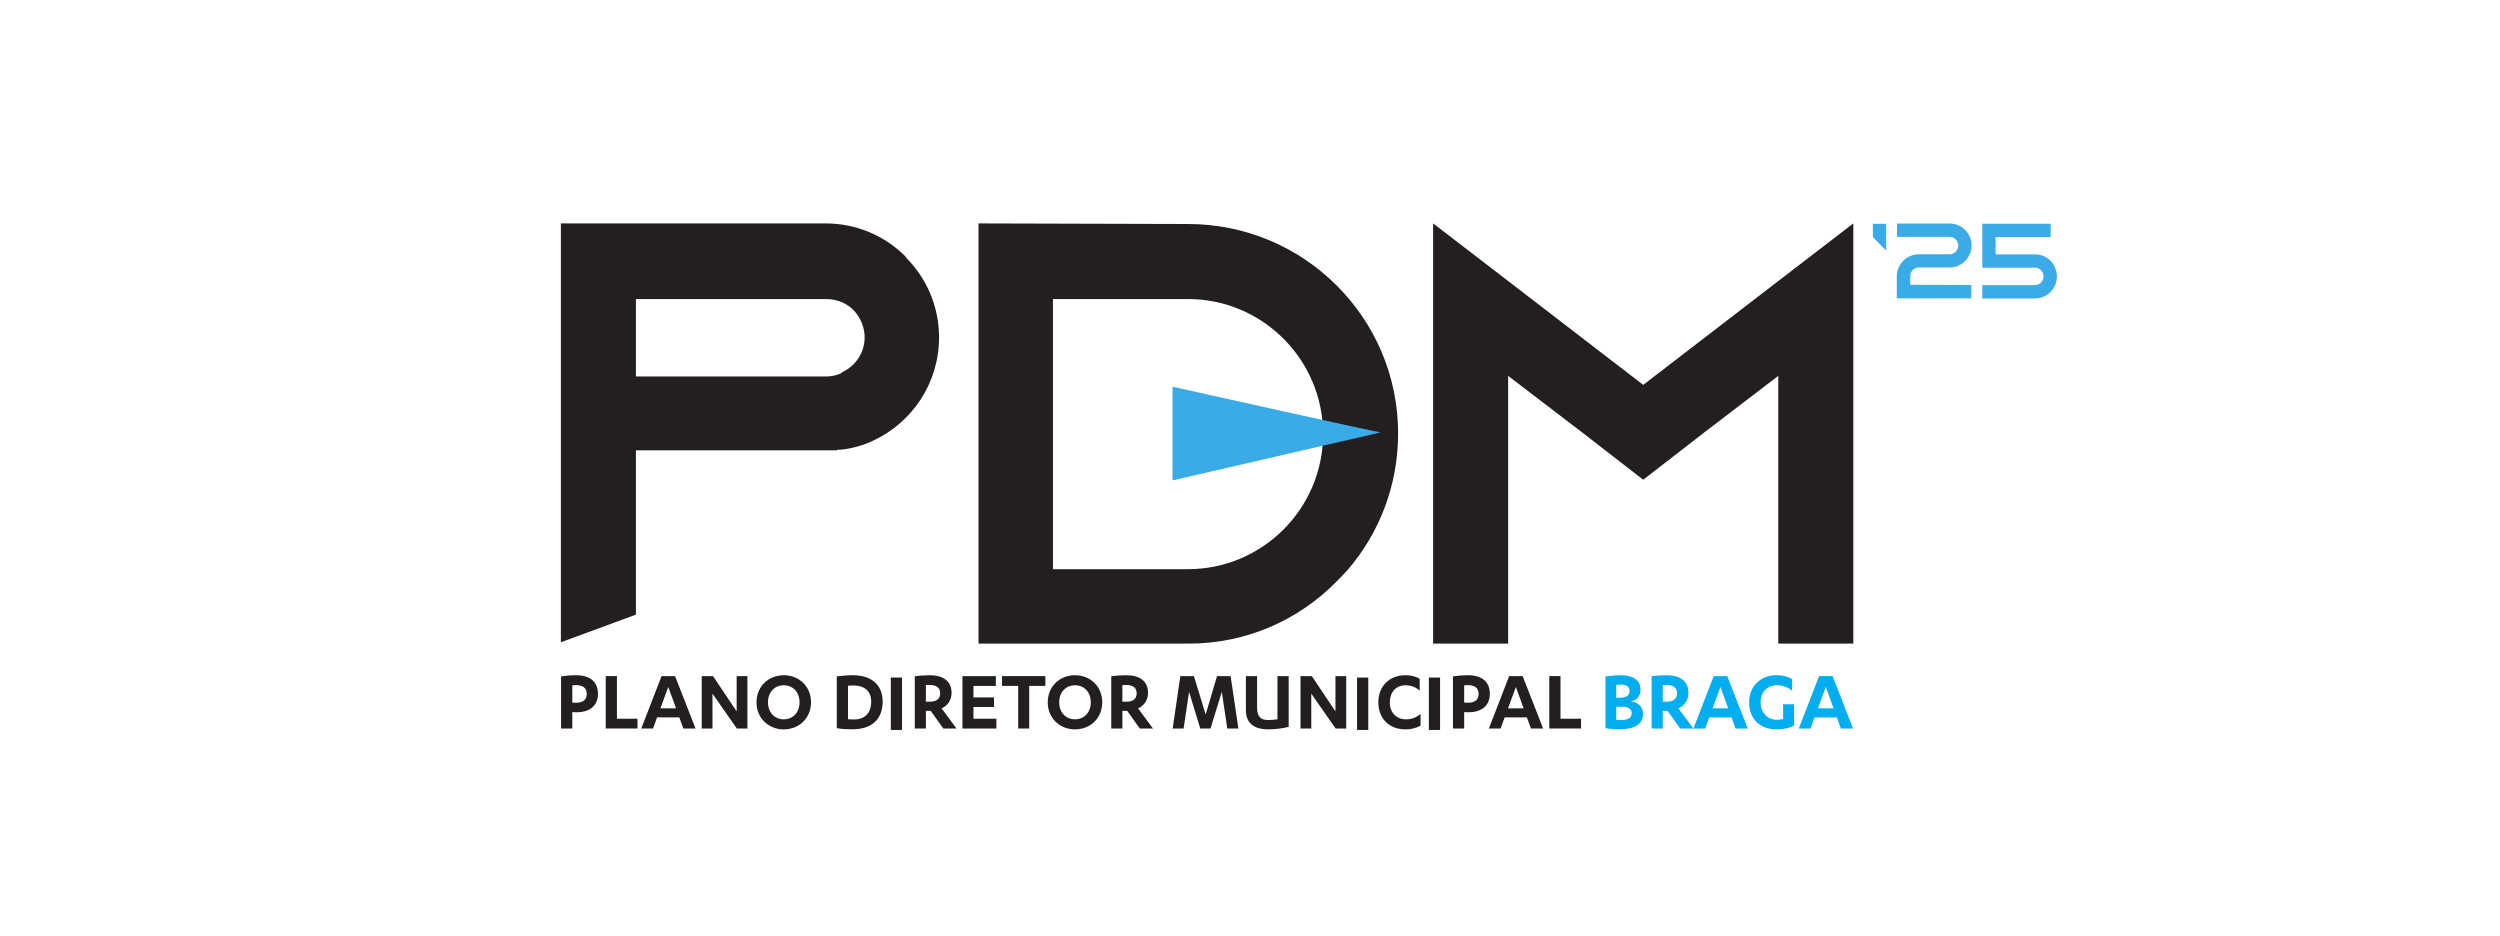 <?xml version="1.0" encoding="UTF-8" standalone="no"?>
<!-- Created with Inkscape (http://www.inkscape.org/) -->

<svg
   width="317.49mm"
   height="118.886mm"
   viewBox="0 0 317.49 118.886"
   version="1.1"
   id="svg1"
   xmlns:inkscape="http://www.inkscape.org/namespaces/inkscape"
   xmlns:sodipodi="http://sodipodi.sourceforge.net/DTD/sodipodi-0.dtd"
   xmlns="http://www.w3.org/2000/svg"
   xmlns:svg="http://www.w3.org/2000/svg">
  <sodipodi:namedview
     id="namedview1"
     pagecolor="#ffffff"
     bordercolor="#000000"
     borderopacity="0.25"
     inkscape:showpageshadow="2"
     inkscape:pageopacity="0.0"
     inkscape:pagecheckerboard="0"
     inkscape:deskcolor="#d1d1d1"
     inkscape:document-units="mm"
     inkscape:zoom="0.57418404"
     inkscape:cx="411.88885"
     inkscape:cy="667.90432"
     inkscape:window-width="1920"
     inkscape:window-height="1027"
     inkscape:window-x="1912"
     inkscape:window-y="-8"
     inkscape:window-maximized="1"
     inkscape:current-layer="layer1" />
  <defs
     id="defs1">
    <clipPath
       clipPathUnits="userSpaceOnUse"
       id="clipPath28">
      <path
         d="M 0,0 H 1920 V 2381.102 H 0 Z"
         transform="translate(-1343.84,-2244.077)"
         id="path28" />
    </clipPath>
    <clipPath
       clipPathUnits="userSpaceOnUse"
       id="clipPath33">
      <path
         d="M 0,0 H 1920 V 2381.102 H 0 Z"
         transform="translate(-1726.712,-2234.239)"
         id="path33" />
    </clipPath>
    <clipPath
       clipPathUnits="userSpaceOnUse"
       id="clipPath40">
      <path
         d="M 0,0 H 1920 V 2381.102 H 0 Z"
         transform="translate(-1299.89,-2093.986)"
         id="path40" />
    </clipPath>
    <clipPath
       clipPathUnits="userSpaceOnUse"
       id="clipPath44">
      <path
         d="M 0,0 H 1920 V 2381.102 H 0 Z"
         transform="translate(-1350.974,-2074.83)"
         id="path44" />
    </clipPath>
    <clipPath
       clipPathUnits="userSpaceOnUse"
       id="clipPath48">
      <path
         d="M 0,0 H 1920 V 2381.102 H 0 Z"
         transform="translate(-1404.565,-2093.986)"
         id="path48" />
    </clipPath>
    <clipPath
       clipPathUnits="userSpaceOnUse"
       id="clipPath52">
      <path
         d="M 0,0 H 1920 V 2381.102 H 0 Z"
         transform="translate(-1465.987,-2093.669)"
         id="path52" />
    </clipPath>
    <clipPath
       clipPathUnits="userSpaceOnUse"
       id="clipPath56">
      <path
         d="M 0,0 H 1920 V 2381.102 H 0 Z"
         transform="translate(-1528.458,-2088.404)"
         id="path56" />
    </clipPath>
    <clipPath
       clipPathUnits="userSpaceOnUse"
       id="clipPath59">
      <path
         d="M 0,0 H 1920 V 2381.102 H 0 Z"
         transform="translate(-1544.439,-2074.83)"
         id="path59" />
    </clipPath>
    <clipPath
       clipPathUnits="userSpaceOnUse"
       id="clipPath63">
      <path
         d="M 0,0 H 1920 V 2381.102 H 0 Z"
         transform="translate(-1595.238,-2093.542)"
         id="path63" />
    </clipPath>
    <clipPath
       clipPathUnits="userSpaceOnUse"
       id="clipPath67">
      <path
         d="M 0,0 H 1920 V 2381.102 H 0 Z"
         transform="translate(-1662.308,-2088.372)"
         id="path67" />
    </clipPath>
  </defs>
  <g
     inkscape:label="Camada 1"
     inkscape:groupmode="layer"
     id="layer1"
     transform="translate(70.963,-52.531)">
    <rect
       style="fill:none;stroke:#4d4d4d;stroke-width:0"
       id="rect1"
       width="317.49"
       height="118.886"
       x="-70.963"
       y="52.531" />
    <g
       id="g25"
       transform="matrix(0.265,0,0,0.265,-430.722,36.834)">
      <path
         id="path26"
         d="m 0,0 v -151.068 h -26.976 v 96.252 l -26.545,-20.287 -22.013,-17.049 -22.013,17.049 -26.544,20.287 v -96.252 h -26.977 V 0 l 26.977,-20.718 48.557,-37.336 48.558,37.336 z"
         style="fill:#231f20;fill-opacity:1;fill-rule:nonzero;stroke:none"
         transform="matrix(1.333,0,0,-1.333,2245.749,166.296)" />
    </g>
    <g
       id="g26"
       transform="matrix(0.265,0,0,0.265,-430.722,36.834)">
      <path
         id="path27"
         d="m 0,0 -0.216,0.431 c -7.338,7.338 -17.481,11.87 -28.703,11.87 h -95.173 v -150.584 l 26.977,9.939 v 59.068 h 72.296 v 0.216 h 1.295 c 4.101,0.432 7.985,1.511 11.654,3.237 14.028,6.474 23.739,20.719 23.739,37.12 C 11.869,-17.48 7.338,-7.338 0,0 m -23.092,-41.22 v -0.216 c -1.727,-0.863 -3.669,-1.295 -5.611,-1.295 h -68.412 v 27.84 h 68.412 c 4.748,0 7.985,-2.158 9.711,-3.885 1.511,-1.51 4.101,-4.963 4.101,-9.927 0,-5.395 -3.237,-10.359 -8.201,-12.517"
         style="fill:#231f20;fill-opacity:1;fill-rule:nonzero;stroke:none"
         transform="matrix(1.333,0,0,-1.333,1791.787,182.698)"
         clip-path="url(#clipPath28)" />
    </g>
    <g
       id="g28"
       transform="matrix(0.265,0,0,0.265,-430.722,36.834)">
      <path
         id="path29"
         d="m 0,0 c 41.652,0 75.534,-33.667 75.534,-75.318 0,-18.56 -6.69,-35.609 -17.912,-48.774 -1.295,-1.511 -2.806,-3.022 -4.316,-4.532 -13.597,-13.812 -32.372,-22.229 -53.09,-22.229 H -75.318 V 0.216 Z M -48.558,-124.092 H 0 c 26.761,0 48.558,21.797 48.558,48.558 0,26.761 -21.797,48.557 -48.558,48.557 h -48.558 z"
         style="fill:#231f20;fill-opacity:1;fill-rule:nonzero;stroke:none"
         transform="matrix(1.333,0,0,-1.333,1926.912,166.584)" />
    </g>
    <g
       id="g29"
       transform="matrix(0.265,0,0,0.265,-430.722,36.834)">
      <path
         id="path30"
         d="M 0,0 -74.88,-17.285 V 16.409 C -74.88,16.409 0.331,-0.396 0,0"
         style="fill:#3aabe6;fill-opacity:1;fill-rule:nonzero;stroke:none"
         transform="matrix(1.333,0,0,-1.333,2019.291,266.424)" />
    </g>
    <g
       id="g30"
       transform="matrix(0.265,0,0,0.265,-430.722,36.834)">
      <path
         id="path31"
         d="m 0,0 v -9.592 l -4.757,4.796 V 0 Z"
         style="fill:#3aabe6;fill-opacity:1;fill-rule:nonzero;stroke:none"
         transform="matrix(1.333,0,0,-1.333,2261.462,166.488)" />
    </g>
    <g
       id="g31"
       transform="matrix(0.265,0,0,0.265,-430.722,36.834)">
      <path
         id="path32"
         d="m 0,0 v -4.796 h -18.915 -7.865 v 7.904 c 0,1.112 0.23,2.148 0.652,3.108 1.151,2.762 3.836,4.719 6.983,4.834 h 11.51 0.115 c 1.611,0.153 2.839,1.496 2.839,3.108 0,1.726 -1.381,3.145 -3.108,3.145 H -26.704 V 22.1 h 18.915 c 4.374,0 7.904,-3.53 7.904,-7.904 0,-1.113 -0.23,-2.149 -0.652,-3.108 C -0.921,10.206 -1.458,9.4 -2.149,8.709 -3.53,7.29 -5.448,6.369 -7.559,6.292 H -7.674 -7.789 -19.145 C -20.719,6.139 -21.946,4.796 -21.946,3.185 V 0.077 Z"
         style="fill:#3aabe6;fill-opacity:1;fill-rule:nonzero;stroke:none"
         transform="matrix(1.333,0,0,-1.333,2302.283,195.814)"
         clip-path="url(#clipPath33)" />
    </g>
    <g
       id="g33"
       transform="matrix(0.265,0,0,0.265,-430.722,36.834)">
      <path
         id="path34"
         d="m 0,0 c 0.422,-0.959 0.652,-1.995 0.652,-3.108 0,-4.374 -3.529,-7.903 -7.903,-7.903 h -18.916 v 4.795 h 18.916 c 1.726,0 3.107,1.42 3.107,3.147 0,1.611 -1.189,2.954 -2.762,3.107 H -26.167 V 15.845 H -1.573 V 11.05 H -21.371 V 4.834 h 14.158 0.269 C -3.798,4.757 -1.113,2.801 0.039,0.038 Z"
         style="fill:#3aabe6;fill-opacity:1;fill-rule:nonzero;stroke:none"
         transform="matrix(1.333,0,0,-1.333,2342.437,187.578)" />
    </g>
    <g
       id="g34"
       transform="matrix(0.265,0,0,0.265,-430.722,36.834)">
      <path
         id="path35"
         d="m 0,0 h -4.028 v 18.743 c 1.396,0.222 3.584,0.413 5.424,0.413 4.82,0 7.833,-2.22 7.833,-6.692 C 9.229,7.77 5.709,5.835 1.554,5.835 1.047,5.835 0.381,5.867 0,5.899 Z M 0,9.324 C 0.254,9.292 0.824,9.261 1.3,9.261 c 2.442,0 3.901,0.983 3.901,3.203 0,2.125 -1.49,3.14 -3.837,3.14 -0.381,0 -0.983,-0.032 -1.364,-0.096 z"
         style="fill:#231f20;fill-opacity:1;fill-rule:nonzero;stroke:none"
         transform="matrix(1.333,0,0,-1.333,1631.839,408.36)" />
    </g>
    <g
       id="g35"
       transform="matrix(0.265,0,0,0.265,-430.722,36.834)">
      <path
         id="path36"
         d="m 0,0 h 4.028 v -15.319 h 7.389 v -3.52 H 0 Z"
         style="fill:#231f20;fill-opacity:1;fill-rule:nonzero;stroke:none"
         transform="matrix(1.333,0,0,-1.333,1647.863,383.242)" />
    </g>
    <g
       id="g36"
       transform="matrix(0.265,0,0,0.265,-430.722,36.834)">
      <path
         id="path37"
         d="M 0,0 -1.459,-3.996 H -5.677 L 1.618,14.843 H 6.47 L 13.828,-3.996 H 9.451 L 7.992,0 Z M 4.028,10.942 1.205,3.267 h 5.614 z"
         style="fill:#231f20;fill-opacity:1;fill-rule:nonzero;stroke:none"
         transform="matrix(1.333,0,0,-1.333,1672.47,403.032)" />
    </g>
    <g
       id="g37"
       transform="matrix(0.265,0,0,0.265,-430.722,36.834)">
      <path
         id="path38"
         d="M 0,0 V 12.686 H 3.869 V -6.153 H 0.063 L -8.69,6.375 V -6.153 h -3.869 V 12.686 H -8.5 Z"
         style="fill:#231f20;fill-opacity:1;fill-rule:nonzero;stroke:none"
         transform="matrix(1.333,0,0,-1.333,1710.609,400.156)" />
    </g>
    <g
       id="g38"
       transform="matrix(0.265,0,0,0.265,-430.722,36.834)">
      <path
         id="path39"
         d="m 0,0 c 5.455,0 9.8,-3.996 9.8,-9.737 0,-5.74 -4.345,-9.736 -9.8,-9.736 -5.455,0 -9.8,3.996 -9.8,9.736 C -9.8,-3.996 -5.455,0 0,0 m 0,-3.615 c -3.235,0 -5.677,-2.411 -5.677,-6.122 0,-3.71 2.442,-6.12 5.677,-6.12 3.235,0 5.677,2.41 5.677,6.12 0,3.711 -2.442,6.122 -5.677,6.122"
         style="fill:#231f20;fill-opacity:1;fill-rule:nonzero;stroke:none"
         transform="matrix(1.333,0,0,-1.333,1733.187,382.819)"
         clip-path="url(#clipPath40)" />
    </g>
    <g
       id="g40"
       transform="matrix(0.265,0,0,0.265,-430.722,36.834)">
      <path
         id="path41"
         d="m 0,0 c 1.396,0.19 3.679,0.412 5.677,0.412 6.882,0 10.815,-3.552 10.815,-9.483 0,-6.469 -4.091,-9.958 -10.847,-9.958 -2.061,0 -4.218,0.127 -5.645,0.412 z m 4.028,-15.414 c 0.602,-0.063 1.395,-0.095 2.061,-0.095 3.711,0 6.28,2.03 6.28,6.438 0,3.838 -2.506,5.804 -6.438,5.804 -0.603,0 -1.332,-0.031 -1.903,-0.095 z"
         style="fill:#231f20;fill-opacity:1;fill-rule:nonzero;stroke:none"
         transform="matrix(1.333,0,0,-1.333,1758.595,383.369)" />
    </g>
    <g
       id="g41"
       transform="matrix(0.265,0,0,0.265,-430.722,36.834)">
      <path
         id="path42"
         d="m 1342.729,2074.83 h -4.028 v 18.839 h 4.028 z"
         style="fill:#231f20;fill-opacity:1;fill-rule:nonzero;stroke:none"
         transform="matrix(1.333,0,0,-1.333,0,3174.8)" />
    </g>
    <g
       id="g42"
       transform="matrix(0.265,0,0,0.265,-430.722,36.834)">
      <path
         id="path43"
         d="m 0,0 h -3.996 v 18.775 c 1.332,0.222 3.615,0.381 5.36,0.381 4.884,0 7.865,-2.125 7.865,-6.343 0,-2.728 -1.554,-4.663 -3.584,-5.582 L 11.005,0 H 6.248 L 1.744,6.343 H 0 Z m 0,9.642 h 1.364 c 2.283,0 3.774,0.856 3.774,3.044 0,2.03 -1.459,2.981 -3.774,2.981 -0.381,0 -1.047,-0.032 -1.364,-0.063 z"
         style="fill:#231f20;fill-opacity:1;fill-rule:nonzero;stroke:none"
         transform="matrix(1.333,0,0,-1.333,1801.299,408.36)"
         clip-path="url(#clipPath44)" />
    </g>
    <g
       id="g44"
       transform="matrix(0.265,0,0,0.265,-430.722,36.834)">
      <path
         id="path45"
         d="M 0,0 V -3.52 H -12.21 V 15.319 H -0.19 V 11.798 H -8.246 V 7.675 h 7.39 V 4.218 h -7.39 V 0 Z"
         style="fill:#231f20;fill-opacity:1;fill-rule:nonzero;stroke:none"
         transform="matrix(1.333,0,0,-1.333,1835.082,403.667)" />
    </g>
    <g
       id="g45"
       transform="matrix(0.265,0,0,0.265,-430.722,36.834)">
      <path
         id="path46"
         d="m 0,0 h -3.964 v 15.318 h -5.804 v 3.521 H 5.804 V 15.318 H 0 Z"
         style="fill:#231f20;fill-opacity:1;fill-rule:nonzero;stroke:none"
         transform="matrix(1.333,0,0,-1.333,1850.809,408.36)" />
    </g>
    <g
       id="g46"
       transform="matrix(0.265,0,0,0.265,-430.722,36.834)">
      <path
         id="path47"
         d="m 0,0 c 5.455,0 9.8,-3.996 9.8,-9.737 0,-5.74 -4.345,-9.736 -9.8,-9.736 -5.455,0 -9.8,3.996 -9.8,9.736 C -9.8,-3.996 -5.455,0 0,0 m 0,-3.615 c -3.235,0 -5.677,-2.411 -5.677,-6.122 0,-3.71 2.442,-6.12 5.677,-6.12 3.235,0 5.677,2.41 5.677,6.12 0,3.711 -2.442,6.122 -5.677,6.122"
         style="fill:#231f20;fill-opacity:1;fill-rule:nonzero;stroke:none"
         transform="matrix(1.333,0,0,-1.333,1872.753,382.819)"
         clip-path="url(#clipPath48)" />
    </g>
    <g
       id="g48"
       transform="matrix(0.265,0,0,0.265,-430.722,36.834)">
      <path
         id="path49"
         d="m 0,0 h -3.996 v 18.775 c 1.332,0.222 3.615,0.381 5.36,0.381 4.884,0 7.865,-2.125 7.865,-6.343 0,-2.728 -1.554,-4.663 -3.584,-5.582 L 11.005,0 H 6.248 L 1.744,6.343 H 0 Z m 0,9.642 h 1.364 c 2.283,0 3.774,0.856 3.774,3.044 0,2.03 -1.459,2.981 -3.774,2.981 -0.381,0 -1.047,-0.032 -1.364,-0.063 z"
         style="fill:#231f20;fill-opacity:1;fill-rule:nonzero;stroke:none"
         transform="matrix(1.333,0,0,-1.333,1895.457,408.36)" />
    </g>
    <g
       id="g49"
       transform="matrix(0.265,0,0,0.265,-430.722,36.834)">
      <path
         id="path50"
         d="M 0,0 -4.028,13.162 -5.994,0 h -3.933 l 2.76,18.839 h 4.884 L 1.935,5.043 6.026,18.839 H 10.91 L 13.701,0 H 9.705 L 7.738,13.162 3.679,0 Z"
         style="fill:#231f20;fill-opacity:1;fill-rule:nonzero;stroke:none"
         transform="matrix(1.333,0,0,-1.333,1932.791,408.36)" />
    </g>
    <g
       id="g50"
       transform="matrix(0.265,0,0,0.265,-430.722,36.834)">
      <path
         id="path51"
         d="m 0,0 h 4.028 v -11.417 c 0,-3.362 1.554,-4.377 3.996,-4.377 1.395,0 2.378,0.127 3.33,0.285 V 0 h 4.027 v -18.236 c -1.68,-0.507 -5.01,-0.92 -7.357,-0.92 -4.282,0 -8.024,1.617 -8.024,6.914 z"
         style="fill:#231f20;fill-opacity:1;fill-rule:nonzero;stroke:none"
         transform="matrix(1.333,0,0,-1.333,1954.65,383.242)"
         clip-path="url(#clipPath52)" />
    </g>
    <g
       id="g52"
       transform="matrix(0.265,0,0,0.265,-430.722,36.834)">
      <path
         id="path53"
         d="M 0,0 V 12.686 H 3.869 V -6.153 H 0.064 L -8.689,6.375 V -6.153 h -3.87 v 18.839 h 4.06 z"
         style="fill:#231f20;fill-opacity:1;fill-rule:nonzero;stroke:none"
         transform="matrix(1.333,0,0,-1.333,1997.566,400.156)" />
    </g>
    <g
       id="g53"
       transform="matrix(0.265,0,0,0.265,-430.722,36.834)">
      <path
         id="path54"
         d="m 1510.35,2074.83 h -4.028 v 18.839 h 4.028 z"
         style="fill:#231f20;fill-opacity:1;fill-rule:nonzero;stroke:none"
         transform="matrix(1.333,0,0,-1.333,0,3174.8)" />
    </g>
    <g
       id="g54"
       transform="matrix(0.265,0,0,0.265,-430.722,36.834)">
      <path
         id="path55"
         d="m 0,0 c -1.205,1.205 -2.981,1.967 -5.138,1.967 -3.393,0 -5.613,-2.506 -5.613,-6.122 0,-3.71 2.41,-6.12 5.772,-6.12 2.156,0 3.71,0.634 5.297,1.934 v -4.155 c -1.745,-1.046 -3.553,-1.395 -5.456,-1.395 -5.899,0 -9.736,3.996 -9.736,9.736 0,5.773 3.996,9.737 9.736,9.737 1.903,0 3.616,-0.381 5.138,-1.269 z"
         style="fill:#231f20;fill-opacity:1;fill-rule:nonzero;stroke:none"
         transform="matrix(1.333,0,0,-1.333,2037.944,390.262)"
         clip-path="url(#clipPath56)" />
    </g>
    <g
       id="g56"
       transform="matrix(0.265,0,0,0.265,-430.722,36.834)">
      <path
         id="path57"
         d="m 1536.163,2074.83 h -4.028 v 18.839 h 4.028 z"
         style="fill:#231f20;fill-opacity:1;fill-rule:nonzero;stroke:none"
         transform="matrix(1.333,0,0,-1.333,0,3174.8)" />
    </g>
    <g
       id="g57"
       transform="matrix(0.265,0,0,0.265,-430.722,36.834)">
      <path
         id="path58"
         d="m 0,0 h -4.028 v 18.743 c 1.395,0.222 3.584,0.413 5.423,0.413 4.821,0 7.834,-2.22 7.834,-6.692 C 9.229,7.77 5.709,5.835 1.554,5.835 1.046,5.835 0.381,5.867 0,5.899 Z M 0,9.324 C 0.253,9.292 0.824,9.261 1.3,9.261 c 2.442,0 3.901,0.983 3.901,3.203 0,2.125 -1.491,3.14 -3.837,3.14 -0.381,0 -0.983,-0.032 -1.364,-0.096 z"
         style="fill:#231f20;fill-opacity:1;fill-rule:nonzero;stroke:none"
         transform="matrix(1.333,0,0,-1.333,2059.252,408.36)"
         clip-path="url(#clipPath59)" />
    </g>
    <g
       id="g59"
       transform="matrix(0.265,0,0,0.265,-430.722,36.834)">
      <path
         id="path60"
         d="M 0,0 -1.459,-3.996 H -5.677 L 1.617,14.843 H 6.47 L 13.828,-3.996 H 9.451 L 7.992,0 Z M 4.027,10.942 1.205,3.267 h 5.613 z"
         style="fill:#231f20;fill-opacity:1;fill-rule:nonzero;stroke:none"
         transform="matrix(1.333,0,0,-1.333,2078.659,403.032)" />
    </g>
    <g
       id="g60"
       transform="matrix(0.265,0,0,0.265,-430.722,36.834)">
      <path
         id="path61"
         d="m 0,0 h 4.028 v -15.319 h 7.389 v -3.52 H 0 Z"
         style="fill:#231f20;fill-opacity:1;fill-rule:nonzero;stroke:none"
         transform="matrix(1.333,0,0,-1.333,2100.052,383.242)" />
    </g>
    <g
       id="g61"
       transform="matrix(0.265,0,0,0.265,-430.722,36.834)">
      <path
         id="path62"
         d="m 0,0 c 1.427,0.222 3.679,0.444 5.264,0.444 4.345,0 7.327,-1.459 7.327,-5.297 0,-2.251 -1.522,-3.805 -3.489,-4.122 2.537,-0.254 4.376,-1.808 4.376,-4.535 0,-3.426 -2.568,-5.487 -8.689,-5.487 -1.65,0 -3.521,0.19 -4.789,0.38 z m 3.869,-7.643 h 1.459 c 2.251,0 3.33,0.856 3.33,2.473 0,1.523 -1.174,2.252 -3.045,2.252 -0.571,0 -1.3,-0.063 -1.744,-0.127 z m 0,-7.961 c 0.507,-0.063 1.205,-0.095 1.586,-0.095 2.442,0 3.964,0.73 3.964,2.474 0,1.712 -1.364,2.347 -3.456,2.347 H 3.869 Z"
         style="fill:#00adef;fill-opacity:1;fill-rule:nonzero;stroke:none"
         transform="matrix(1.333,0,0,-1.333,2126.984,383.411)"
         clip-path="url(#clipPath63)" />
    </g>
    <g
       id="g63"
       transform="matrix(0.265,0,0,0.265,-430.722,36.834)">
      <path
         id="path64"
         d="m 0,0 h -3.996 v 18.775 c 1.332,0.222 3.615,0.381 5.36,0.381 4.884,0 7.865,-2.125 7.865,-6.343 0,-2.728 -1.554,-4.663 -3.583,-5.582 L 11.005,0 H 6.248 L 1.744,6.343 H 0 Z m 0,9.642 h 1.364 c 2.283,0 3.774,0.856 3.774,3.044 0,2.03 -1.459,2.981 -3.774,2.981 -0.38,0 -1.046,-0.032 -1.364,-0.063 z"
         style="fill:#00adef;fill-opacity:1;fill-rule:nonzero;stroke:none"
         transform="matrix(1.333,0,0,-1.333,2154.425,408.36)" />
    </g>
    <g
       id="g64"
       transform="matrix(0.265,0,0,0.265,-430.722,36.834)">
      <path
         id="path65"
         d="M 0,0 -1.459,-3.996 H -5.677 L 1.617,14.843 H 6.47 L 13.828,-3.996 H 9.451 L 7.992,0 Z M 4.027,10.942 1.205,3.267 h 5.613 z"
         style="fill:#00adef;fill-opacity:1;fill-rule:nonzero;stroke:none"
         transform="matrix(1.333,0,0,-1.333,2176.707,403.032)" />
    </g>
    <g
       id="g65"
       transform="matrix(0.265,0,0,0.265,-430.722,36.834)">
      <path
         id="path66"
         d="m 0,0 c -1.332,1.237 -3.33,2.03 -5.455,2.03 -3.488,0 -5.867,-2.442 -5.867,-6.153 0,-3.837 2.505,-6.28 5.867,-6.28 0.857,0 1.681,0.095 2.22,0.318 v 5.264 h 3.933 v -7.612 c -1.491,-0.951 -3.996,-1.426 -6.216,-1.426 -5.994,0 -9.927,3.742 -9.927,9.736 0,5.74 4.059,9.737 9.768,9.737 2.22,0 4.155,-0.477 5.677,-1.428 z"
         style="fill:#00adef;fill-opacity:1;fill-rule:nonzero;stroke:none"
         transform="matrix(1.333,0,0,-1.333,2216.41,390.304)"
         clip-path="url(#clipPath67)" />
    </g>
    <g
       id="g67"
       transform="matrix(0.265,0,0,0.265,-430.722,36.834)">
      <path
         id="path68"
         d="M 0,0 -1.459,-3.996 H -5.677 L 1.617,14.843 H 6.47 L 13.828,-3.996 H 9.451 L 7.992,0 Z M 4.027,10.942 1.205,3.267 h 5.613 z"
         style="fill:#00adef;fill-opacity:1;fill-rule:nonzero;stroke:none"
         transform="matrix(1.333,0,0,-1.333,2227.19,403.032)" />
    </g>
  </g>
</svg>
